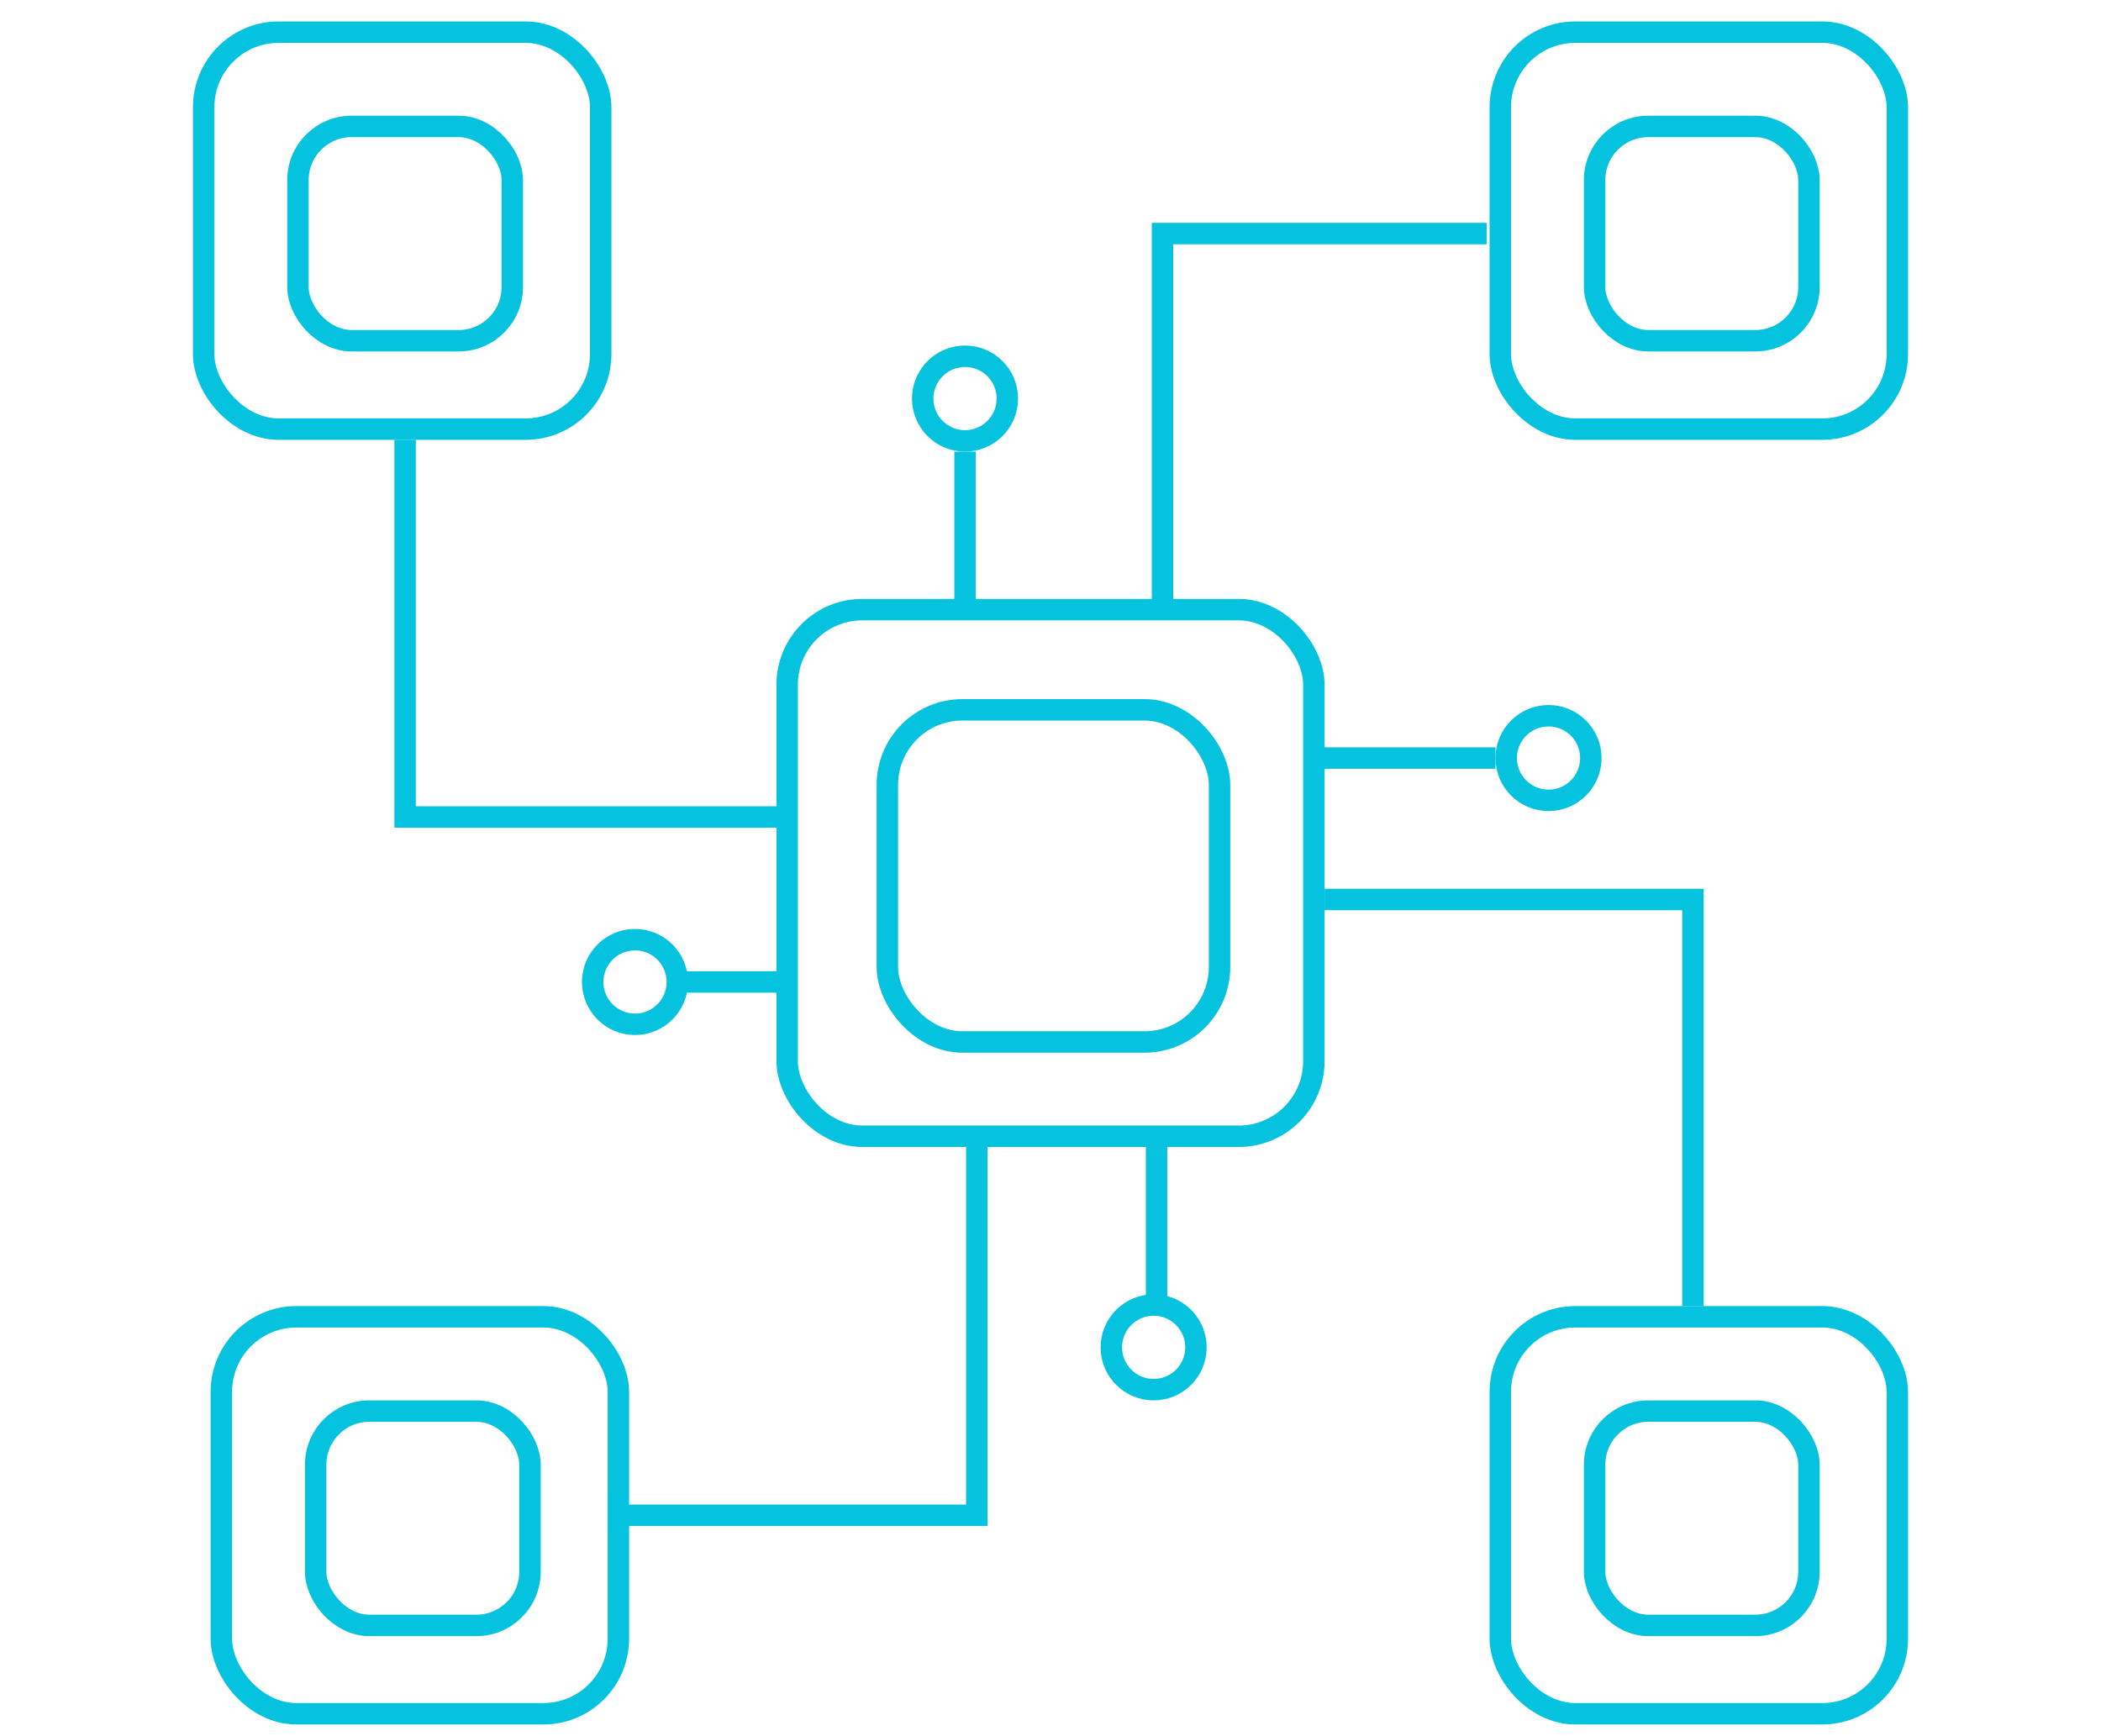 <svg width="98" height="81" viewBox="0 0 98 81" fill="none" xmlns="http://www.w3.org/2000/svg">
<path d="M45.014 28.079V21.069M61.646 35.364H69.756M31.955 45.811H36.354M53.948 60.519V53.509" stroke="#05C2DF"/>
<rect x="36.717" y="28.441" width="24.567" height="24.567" rx="3.5" stroke="#05C2DF"/>
<rect x="41.39" y="33.115" width="15.495" height="15.495" rx="3.5" stroke="#05C2DF"/>
<rect x="69.981" y="1.5" width="18.519" height="18.519" rx="3.5" stroke="#05C2DF"/>
<rect x="74.38" y="5.898" width="9.997" height="9.997" rx="2.5" stroke="#05C2DF"/>
<rect x="9.5" y="1.5" width="18.519" height="18.519" rx="3.5" stroke="#05C2DF"/>
<rect x="13.898" y="5.898" width="9.997" height="9.997" rx="2.5" stroke="#05C2DF"/>
<rect x="10.325" y="61.431" width="18.519" height="18.519" rx="3.5" stroke="#05C2DF"/>
<rect x="14.724" y="65.83" width="9.997" height="9.997" rx="2.5" stroke="#05C2DF"/>
<rect x="69.981" y="61.431" width="18.519" height="18.519" rx="3.5" stroke="#05C2DF"/>
<rect x="74.38" y="65.83" width="9.997" height="9.997" rx="2.5" stroke="#05C2DF"/>
<path d="M54.224 28.079V10.897H69.344" stroke="#05C2DF"/>
<path d="M36.353 38.113L18.896 38.113L18.896 20.519" stroke="#05C2DF"/>
<path d="M61.784 41.962L78.966 41.962L78.966 60.931" stroke="#05C2DF"/>
<path d="M45.563 53.509L45.563 70.691L29.206 70.691" stroke="#05C2DF"/>
<circle cx="45.013" cy="18.594" r="1.974" stroke="#05C2DF"/>
<circle cx="72.23" cy="35.364" r="1.974" stroke="#05C2DF"/>
<circle cx="29.619" cy="45.811" r="1.974" stroke="#05C2DF"/>
<circle cx="53.811" cy="62.856" r="1.974" stroke="#05C2DF"/>
</svg>
